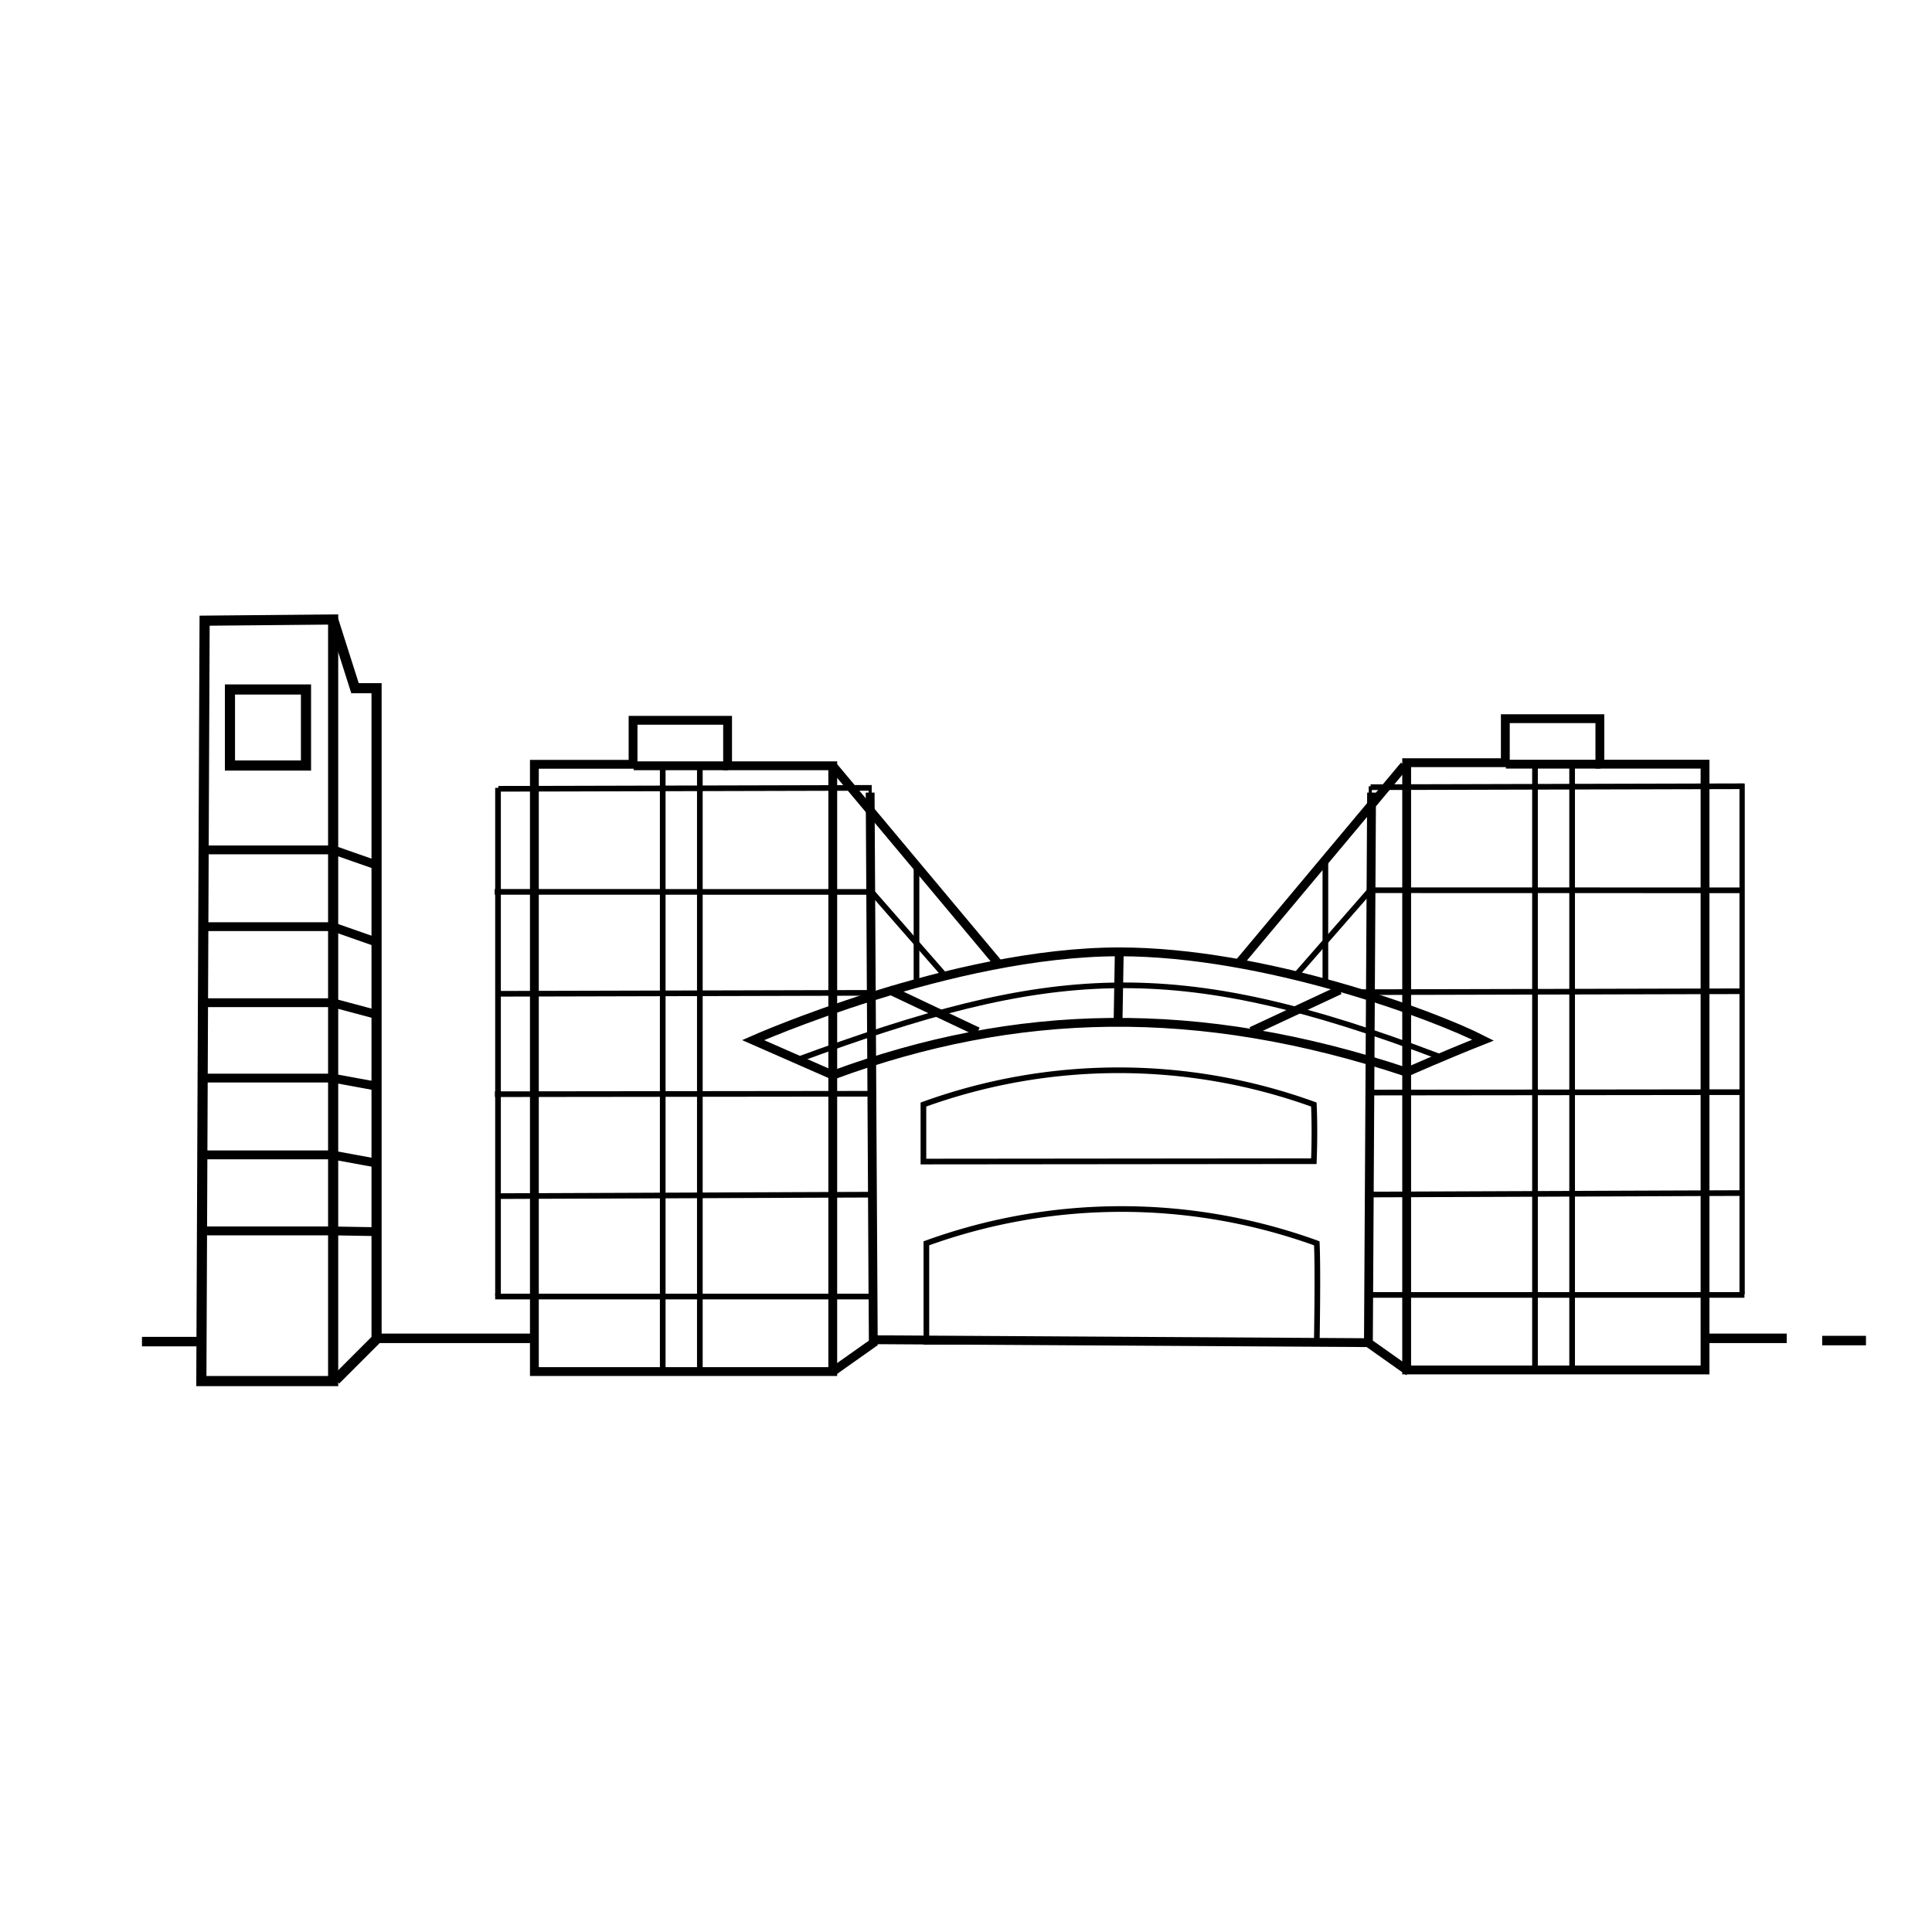 <?xml version="1.0" encoding="UTF-8"?>
<svg xmlns="http://www.w3.org/2000/svg" width="512" height="512" viewBox="0 0 512 512">
  <defs>
    <style>.cls-1,.cls-2,.cls-3,.cls-4,.cls-5,.cls-6{fill:none;stroke:#000;stroke-miterlimit:10;}.cls-1{stroke-width:1.4px;}.cls-2{stroke-width:2.34px;}.cls-3{stroke-width:1.5px;}.cls-4{stroke-width:0.836px;}.cls-5{stroke-width:2.687px;}.cls-6{stroke-width:2.513px;}</style>
  </defs>
  <g id="Calque_7" data-name="Calque 7">
    <line class="cls-1" x1="461.679" y1="207.66" x2="461.679" y2="342.979"></line>
    <polygon class="cls-2" points="141.618 363.478 141.618 202.549 167.766 202.549 167.766 190.888 192.818 190.888 192.818 202.941 220.69 202.941 220.69 363.478 141.618 363.478"></polygon>
    <line class="cls-3" x1="131.109" y1="236.348" x2="231.015" y2="236.371"></line>
    <line class="cls-3" x1="132" y1="263.364" x2="231.015" y2="263.115"></line>
    <line class="cls-3" x1="131.167" y1="289.972" x2="230.179" y2="289.859"></line>
    <line class="cls-3" x1="131.285" y1="316.988" x2="230.179" y2="316.603"></line>
    <line class="cls-3" x1="132.062" y1="209.041" x2="231.015" y2="208.792"></line>
    <line class="cls-3" x1="131.226" y1="343.596" x2="231.132" y2="343.596"></line>
    <line class="cls-3" x1="131.979" y1="208.792" x2="131.979" y2="343.346"></line>
    <line class="cls-4" x1="230.597" y1="209.209" x2="230.597" y2="343.764"></line>
    <line class="cls-3" x1="175.63" y1="202.428" x2="175.63" y2="363.707"></line>
    <line class="cls-3" x1="185.466" y1="202.542" x2="185.466" y2="363.822"></line>
    <line class="cls-2" x1="167.916" y1="202.941" x2="192.988" y2="202.941"></line>
    <polygon class="cls-2" points="372.78 363.051 372.78 202.122 398.927 202.122 398.927 190.46 423.98 190.46 423.98 202.514 451.852 202.514 451.852 363.051 372.78 363.051"></polygon>
    <line class="cls-3" x1="362.27" y1="235.921" x2="462.176" y2="235.944"></line>
    <line class="cls-3" x1="360.716" y1="262.937" x2="462.176" y2="262.688"></line>
    <line class="cls-3" x1="362.329" y1="289.545" x2="461.34" y2="289.432"></line>
    <line class="cls-3" x1="362.446" y1="316.561" x2="461.34" y2="316.175"></line>
    <line class="cls-3" x1="363.223" y1="208.614" x2="462.176" y2="208.364"></line>
    <line class="cls-3" x1="362.387" y1="343.168" x2="462.293" y2="343.168"></line>
    <line class="cls-4" x1="363.14" y1="208.364" x2="363.14" y2="342.919"></line>
    <line class="cls-3" x1="406.791" y1="202" x2="406.791" y2="363.28"></line>
    <line class="cls-3" x1="416.628" y1="202.115" x2="416.628" y2="363.395"></line>
    <line class="cls-2" x1="399.077" y1="202.514" x2="424.15" y2="202.514"></line>
    <path class="cls-2" d="M220.72,284.921l-21.142-9.28S252.326,252.25,296.621,252.25c38.444,0,83.335,16.696,96.409,23.392-10.625,4.197-20.25,8.5-20.25,8.5C317.514,265.746,269.071,267.067,220.72,284.921Z"></path>
    <line class="cls-2" x1="296.304" y1="270.295" x2="296.621" y2="252.25"></line>
    <line class="cls-2" x1="259.106" y1="273.406" x2="235.611" y2="262.279"></line>
    <line class="cls-2" x1="331.641" y1="273.301" x2="355.043" y2="262.355"></line>
    <line class="cls-2" x1="220.69" y1="202.941" x2="264.706" y2="255.543"></line>
    <line class="cls-2" x1="372.172" y1="202.856" x2="328.156" y2="255.458"></line>
    <polyline class="cls-2" points="220.69 363.478 231.433 355.883 230.597 210.045"></polyline>
    <line class="cls-2" x1="231.85" y1="355.047" x2="363.062" y2="355.82"></line>
    <polyline class="cls-2" points="373.387 363.478 362.644 355.883 363.48 210.045"></polyline>
    <polygon class="cls-5" points="54.223 164.487 88.288 164.17 88.288 366 53.359 366 54.223 164.487"></polygon>
    <polyline class="cls-5" points="88.288 164.17 94.08 182.381 99.792 182.381 99.792 354.861 88.95 365.703"></polyline>
    <rect class="cls-5" x="60.94" y="182.72" width="20.152" height="20.152"></rect>
    <polyline class="cls-2" points="53.962 225.23 88.288 225.23 99.806 229.262"></polyline>
    <polyline class="cls-2" points="53.743 245.576 88.068 245.576 99.586 249.608"></polyline>
    <polyline class="cls-2" points="53.743 265.729 88.068 265.729 99.586 268.801"></polyline>
    <polyline class="cls-2" points="53.778 285.705 88.103 285.705 99.621 287.818"></polyline>
    <polyline class="cls-2" points="53.558 306.051 87.884 306.051 99.402 308.164"></polyline>
    <polyline class="cls-2" points="53.558 326.203 87.884 326.203 99.402 326.397"></polyline>
    <path class="cls-3" d="M210.93,281.001c67.368-24.869,99.996-27.748,170.565-.96"></path>
    <line class="cls-3" x1="231.015" y1="236.371" x2="250.475" y2="258.633"></line>
    <line class="cls-3" x1="363.001" y1="236.059" x2="343.54" y2="258.321"></line>
    <line class="cls-3" x1="242.88" y1="229.834" x2="242.88" y2="260.93"></line>
    <line class="cls-3" x1="351.239" y1="228.673" x2="351.239" y2="259.77"></line>
    <path class="cls-3" d="M244.718,307.825V292.717a151.822,151.822,0,0,1,103.464,0c.34,7.44,0,15.011,0,15.011Z"></path>
    <path class="cls-3" d="M245.5,355.597V329.489a151.822,151.822,0,0,1,103.464,0c.34,7.44,0,26.011,0,26.011Z"></path>
    <line class="cls-6" x1="37.624" y1="355.539" x2="53.272" y2="355.539"></line>
    <line class="cls-6" x1="100.216" y1="354.67" x2="141.5" y2="354.67"></line>
    <line class="cls-6" x1="450.858" y1="354.67" x2="473.5" y2="354.67"></line>
    <line class="cls-6" x1="482.897" y1="355.263" x2="494.5" y2="355.263"></line>
  </g>
</svg>
